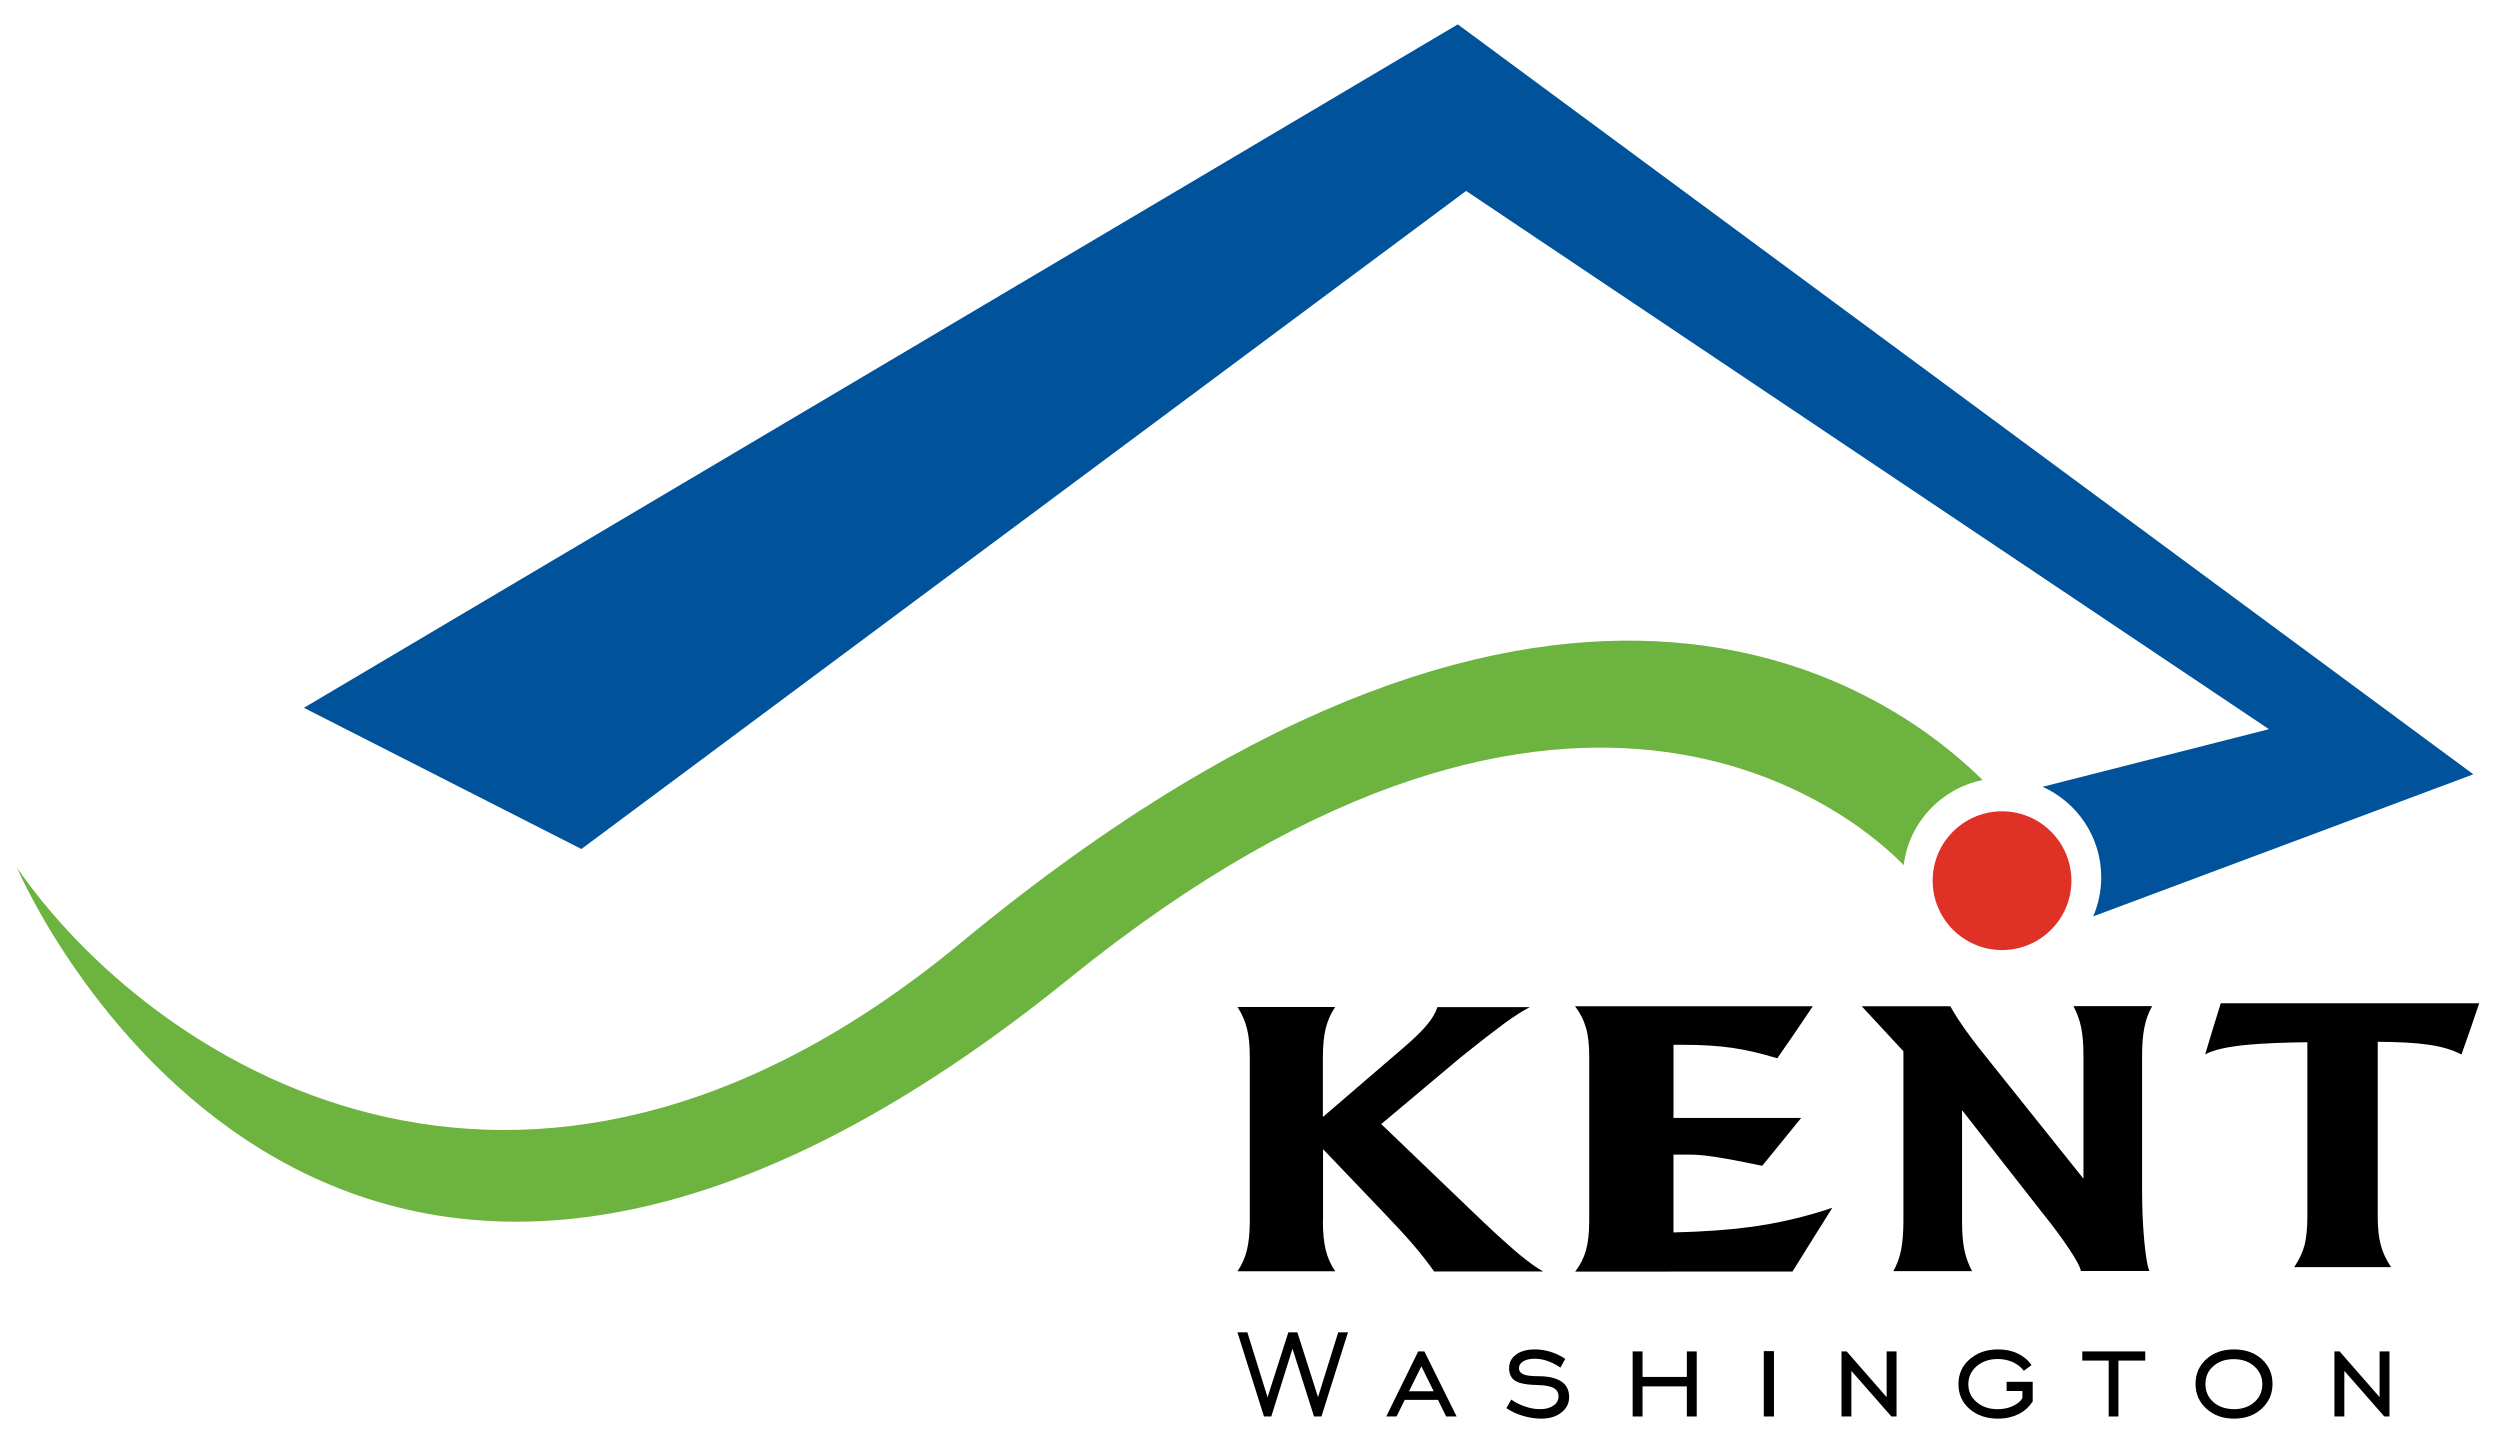 <?xml version="1.0" encoding="utf-8"?>
<!-- Generator: Adobe Illustrator 23.1.0, SVG Export Plug-In . SVG Version: 6.00 Build 0)  -->
<svg version="1.1" id="Layer_1" xmlns="http://www.w3.org/2000/svg" xmlns:xlink="http://www.w3.org/1999/xlink" x="0px" y="0px"
	 viewBox="0 0 174.41 100" style="enable-background:new 0 0 174.41 100;" xml:space="preserve">
<style type="text/css">
	.st0{fill:#00539B;}
	.st1{fill:#6CB33F;}
	.st2{fill:#E03127;}
	.st3{fill:#FFFFFF;}
</style>
<g>
	<path d="M88.18,98.82l-1.85-5.87h0.69l1.41,4.53l1.45-4.53h0.63l1.44,4.52l1.41-4.52h0.68l-1.85,5.87h-0.52l-1.5-4.73l-1.48,4.73
		H88.18z"/>
	<path d="M99.16,95.32l0.86,1.74H98.3L99.16,95.32z M97.43,98.82L98,97.66h2.32l0.57,1.16h0.73l-2.25-4.54h-0.43l-2.23,4.54H97.43z"
		/>
	<path d="M106.26,98.78c0.42,0.12,0.84,0.19,1.26,0.19c0.58,0,1.05-0.14,1.41-0.43c0.36-0.28,0.54-0.64,0.54-1.07
		c0-0.48-0.18-0.85-0.54-1.09c-0.36-0.24-0.89-0.37-1.58-0.37c-0.51,0-0.86-0.04-1.07-0.13c-0.2-0.09-0.31-0.23-0.31-0.43
		c0-0.2,0.1-0.36,0.3-0.48c0.2-0.12,0.47-0.18,0.8-0.18c0.29,0,0.59,0.05,0.9,0.16c0.31,0.11,0.61,0.26,0.89,0.46l0.34-0.61
		c-0.33-0.22-0.67-0.38-1.02-0.49c-0.35-0.11-0.72-0.17-1.1-0.17c-0.55,0-0.99,0.12-1.31,0.36c-0.33,0.24-0.49,0.55-0.49,0.94
		c0,0.42,0.15,0.72,0.44,0.9c0.3,0.18,0.84,0.28,1.64,0.29c0.47,0.01,0.82,0.09,1.04,0.21c0.22,0.13,0.33,0.32,0.33,0.58
		c0,0.26-0.12,0.48-0.36,0.64c-0.24,0.17-0.55,0.25-0.94,0.25c-0.32,0-0.66-0.06-1.02-0.18c-0.36-0.12-0.68-0.28-0.98-0.49
		l-0.34,0.6C105.45,98.48,105.84,98.66,106.26,98.78z"/>
	<path d="M114.59,96.72v2.1h-0.69v-4.54h0.69v1.78h3.09v-1.78h0.69v4.54h-0.69v-2.1H114.59z"/>
	<path d="M123.05,98.82v-4.56h0.71v4.56H123.05z"/>
	<path d="M128.47,98.82v-4.54h0.36l2.79,3.19v-3.19h0.69v4.54h-0.36l-2.79-3.18v3.18H128.47z"/>
	<path d="M139.99,97.04v-0.64h1.82v1.37c-0.26,0.39-0.59,0.69-1,0.89c-0.41,0.2-0.88,0.31-1.42,0.31c-0.81,0-1.47-0.23-1.99-0.68
		c-0.52-0.45-0.77-1.03-0.77-1.73s0.26-1.28,0.78-1.73c0.52-0.46,1.18-0.69,1.98-0.69c0.51,0,0.96,0.09,1.36,0.28
		c0.39,0.18,0.72,0.45,0.98,0.81l-0.54,0.4c-0.19-0.25-0.44-0.45-0.76-0.6c-0.31-0.14-0.67-0.22-1.05-0.22
		c-0.6,0-1.09,0.17-1.48,0.5c-0.38,0.33-0.58,0.75-0.58,1.25c0,0.51,0.19,0.92,0.57,1.25c0.38,0.33,0.88,0.5,1.48,0.5
		c0.38,0,0.73-0.07,1.05-0.22c0.32-0.14,0.54-0.33,0.67-0.55v-0.5H139.99z"/>
	<path d="M147.11,98.82v-3.9h-1.84v-0.64h4.39v0.64h-1.87v3.9H147.11z"/>
	<path d="M154.41,97.81c-0.37-0.33-0.55-0.75-0.55-1.25c0-0.51,0.18-0.93,0.55-1.25c0.37-0.33,0.84-0.49,1.43-0.49
		c0.58,0,1.06,0.17,1.43,0.5c0.37,0.33,0.56,0.75,0.56,1.25c0,0.51-0.19,0.93-0.56,1.25c-0.37,0.33-0.85,0.49-1.43,0.49
		C155.26,98.3,154.78,98.14,154.41,97.81z M157.78,98.28c0.5-0.46,0.76-1.03,0.76-1.73c0-0.7-0.25-1.28-0.75-1.73
		c-0.5-0.45-1.15-0.68-1.94-0.68c-0.79,0-1.43,0.23-1.93,0.68c-0.5,0.45-0.75,1.03-0.75,1.73c0,0.69,0.25,1.27,0.76,1.73
		c0.5,0.46,1.15,0.69,1.93,0.69C156.63,98.97,157.28,98.74,157.78,98.28z"/>
	<path d="M162.86,98.82v-4.54h0.36l2.79,3.19v-3.19h0.69v4.54h-0.36l-2.79-3.18v3.18H162.86z"/>
	<path class="st0" d="M142.5,54.89l15.79-4.02l-56.01-37.55L40.56,59.23L21.2,49.38L101.7,1.7l70.85,52.32l-26.52,9.91
		c0.36-0.84,0.56-1.76,0.56-2.73C146.59,58.39,144.91,55.97,142.5,54.89z"/>
	<path class="st1" d="M67.04,65.77c42.71-35.33,65.75-16.79,71.28-11.35c-2.9,0.58-5.15,2.97-5.51,5.94
		c-2.47-2.57-22.35-21.12-58.21,7.9c-52.22,42.27-73.42-7.74-73.42-7.74C10.28,73.76,36.13,91.33,67.04,65.77z"/>
	<path class="st2" d="M139.67,66.28c-2.67,0-4.84-2.17-4.84-4.84c0-2.67,2.16-4.84,4.84-4.84c2.67,0,4.84,2.17,4.84,4.84
		C144.51,64.12,142.34,66.28,139.67,66.28z"/>
	<path d="M92.29,85.19c0,0.82,0.07,1.49,0.2,2.02c0.13,0.53,0.35,1.02,0.66,1.48h-3.4h-3.42c0.31-0.46,0.54-0.96,0.66-1.48
		c0.13-0.53,0.2-1.2,0.2-2.02V73.75c0-0.81-0.06-1.48-0.2-2c-0.13-0.53-0.35-1.03-0.66-1.5h3.4h3.42c-0.31,0.46-0.53,0.96-0.66,1.48
		c-0.13,0.53-0.2,1.2-0.2,2.02v4.15h0.03l5.63-4.84c0.72-0.62,1.25-1.14,1.6-1.56c0.35-0.42,0.6-0.83,0.73-1.24h3.23h3.22
		c-0.48,0.24-1.08,0.63-1.8,1.15c-0.72,0.53-1.73,1.31-3.01,2.34l-5.56,4.67l7.07,6.78c1.08,1.02,1.94,1.79,2.57,2.32
		c0.64,0.52,1.18,0.92,1.65,1.18h-3.79h-3.81c-0.42-0.59-0.89-1.2-1.43-1.83c-0.54-0.63-1.27-1.42-2.18-2.37l-4.12-4.31h-0.02V85.19
		z"/>
	<path d="M109.88,88.73c0.36-0.47,0.61-0.96,0.76-1.49c0.15-0.53,0.23-1.21,0.23-2.03V73.72c0-0.82-0.07-1.5-0.23-2.03
		c-0.15-0.53-0.4-1.02-0.76-1.49h6.88h9.71l-1.23,1.82l-1.25,1.81c-1.13-0.34-2.18-0.59-3.16-0.73c-0.98-0.14-2.11-0.21-3.39-0.21
		h-0.69v5.1h8.91l-1.36,1.67l-1.36,1.67c-1.34-0.28-2.39-0.48-3.15-0.6c-0.76-0.12-1.4-0.18-1.91-0.18h-1.13v5.43
		c2.03-0.05,3.79-0.17,5.28-0.37c1.97-0.26,3.91-0.71,5.8-1.35l-1.39,2.22l-1.39,2.23h-8.28H109.88z"/>
	<path d="M136.88,85.17c0,0.82,0.05,1.49,0.16,2.02c0.11,0.53,0.29,1.02,0.54,1.49h-2.74h-2.75c0.25-0.46,0.44-0.96,0.54-1.49
		c0.1-0.53,0.16-1.2,0.16-2.02V73.34l-2.91-3.14h3.09h3.09c0.32,0.57,0.71,1.17,1.16,1.79c0.45,0.63,1.08,1.44,1.87,2.41l6.26,7.83
		v-8.53c0-0.82-0.05-1.49-0.16-2.02c-0.11-0.53-0.29-1.02-0.54-1.49h2.74h2.75c-0.26,0.47-0.44,0.97-0.54,1.5
		c-0.11,0.53-0.16,1.2-0.16,2.01v9.33c0,1.25,0.05,2.42,0.15,3.51c0.1,1.09,0.22,1.8,0.36,2.13h-2.39h-2.39
		c-0.03-0.24-0.3-0.76-0.82-1.54c-0.52-0.78-1.14-1.62-1.86-2.51l-5.61-7.17V85.17z"/>
	<path d="M160.97,84.92V72.71c-1.71,0.02-3.07,0.08-4.08,0.17c-1.46,0.13-2.48,0.36-3.05,0.68l0.54-1.79l0.55-1.78h8.47h9.56
		l-0.61,1.79l-0.63,1.79c-0.61-0.33-1.38-0.56-2.33-0.69c-0.86-0.13-2.03-0.19-3.51-0.2v12.23c0,0.77,0.07,1.42,0.21,1.94
		c0.14,0.53,0.38,1.04,0.72,1.55h-3.37h-3.39c0.35-0.51,0.59-1.03,0.73-1.55C160.9,86.34,160.97,85.69,160.97,84.92z"/>
</g>
</svg>
